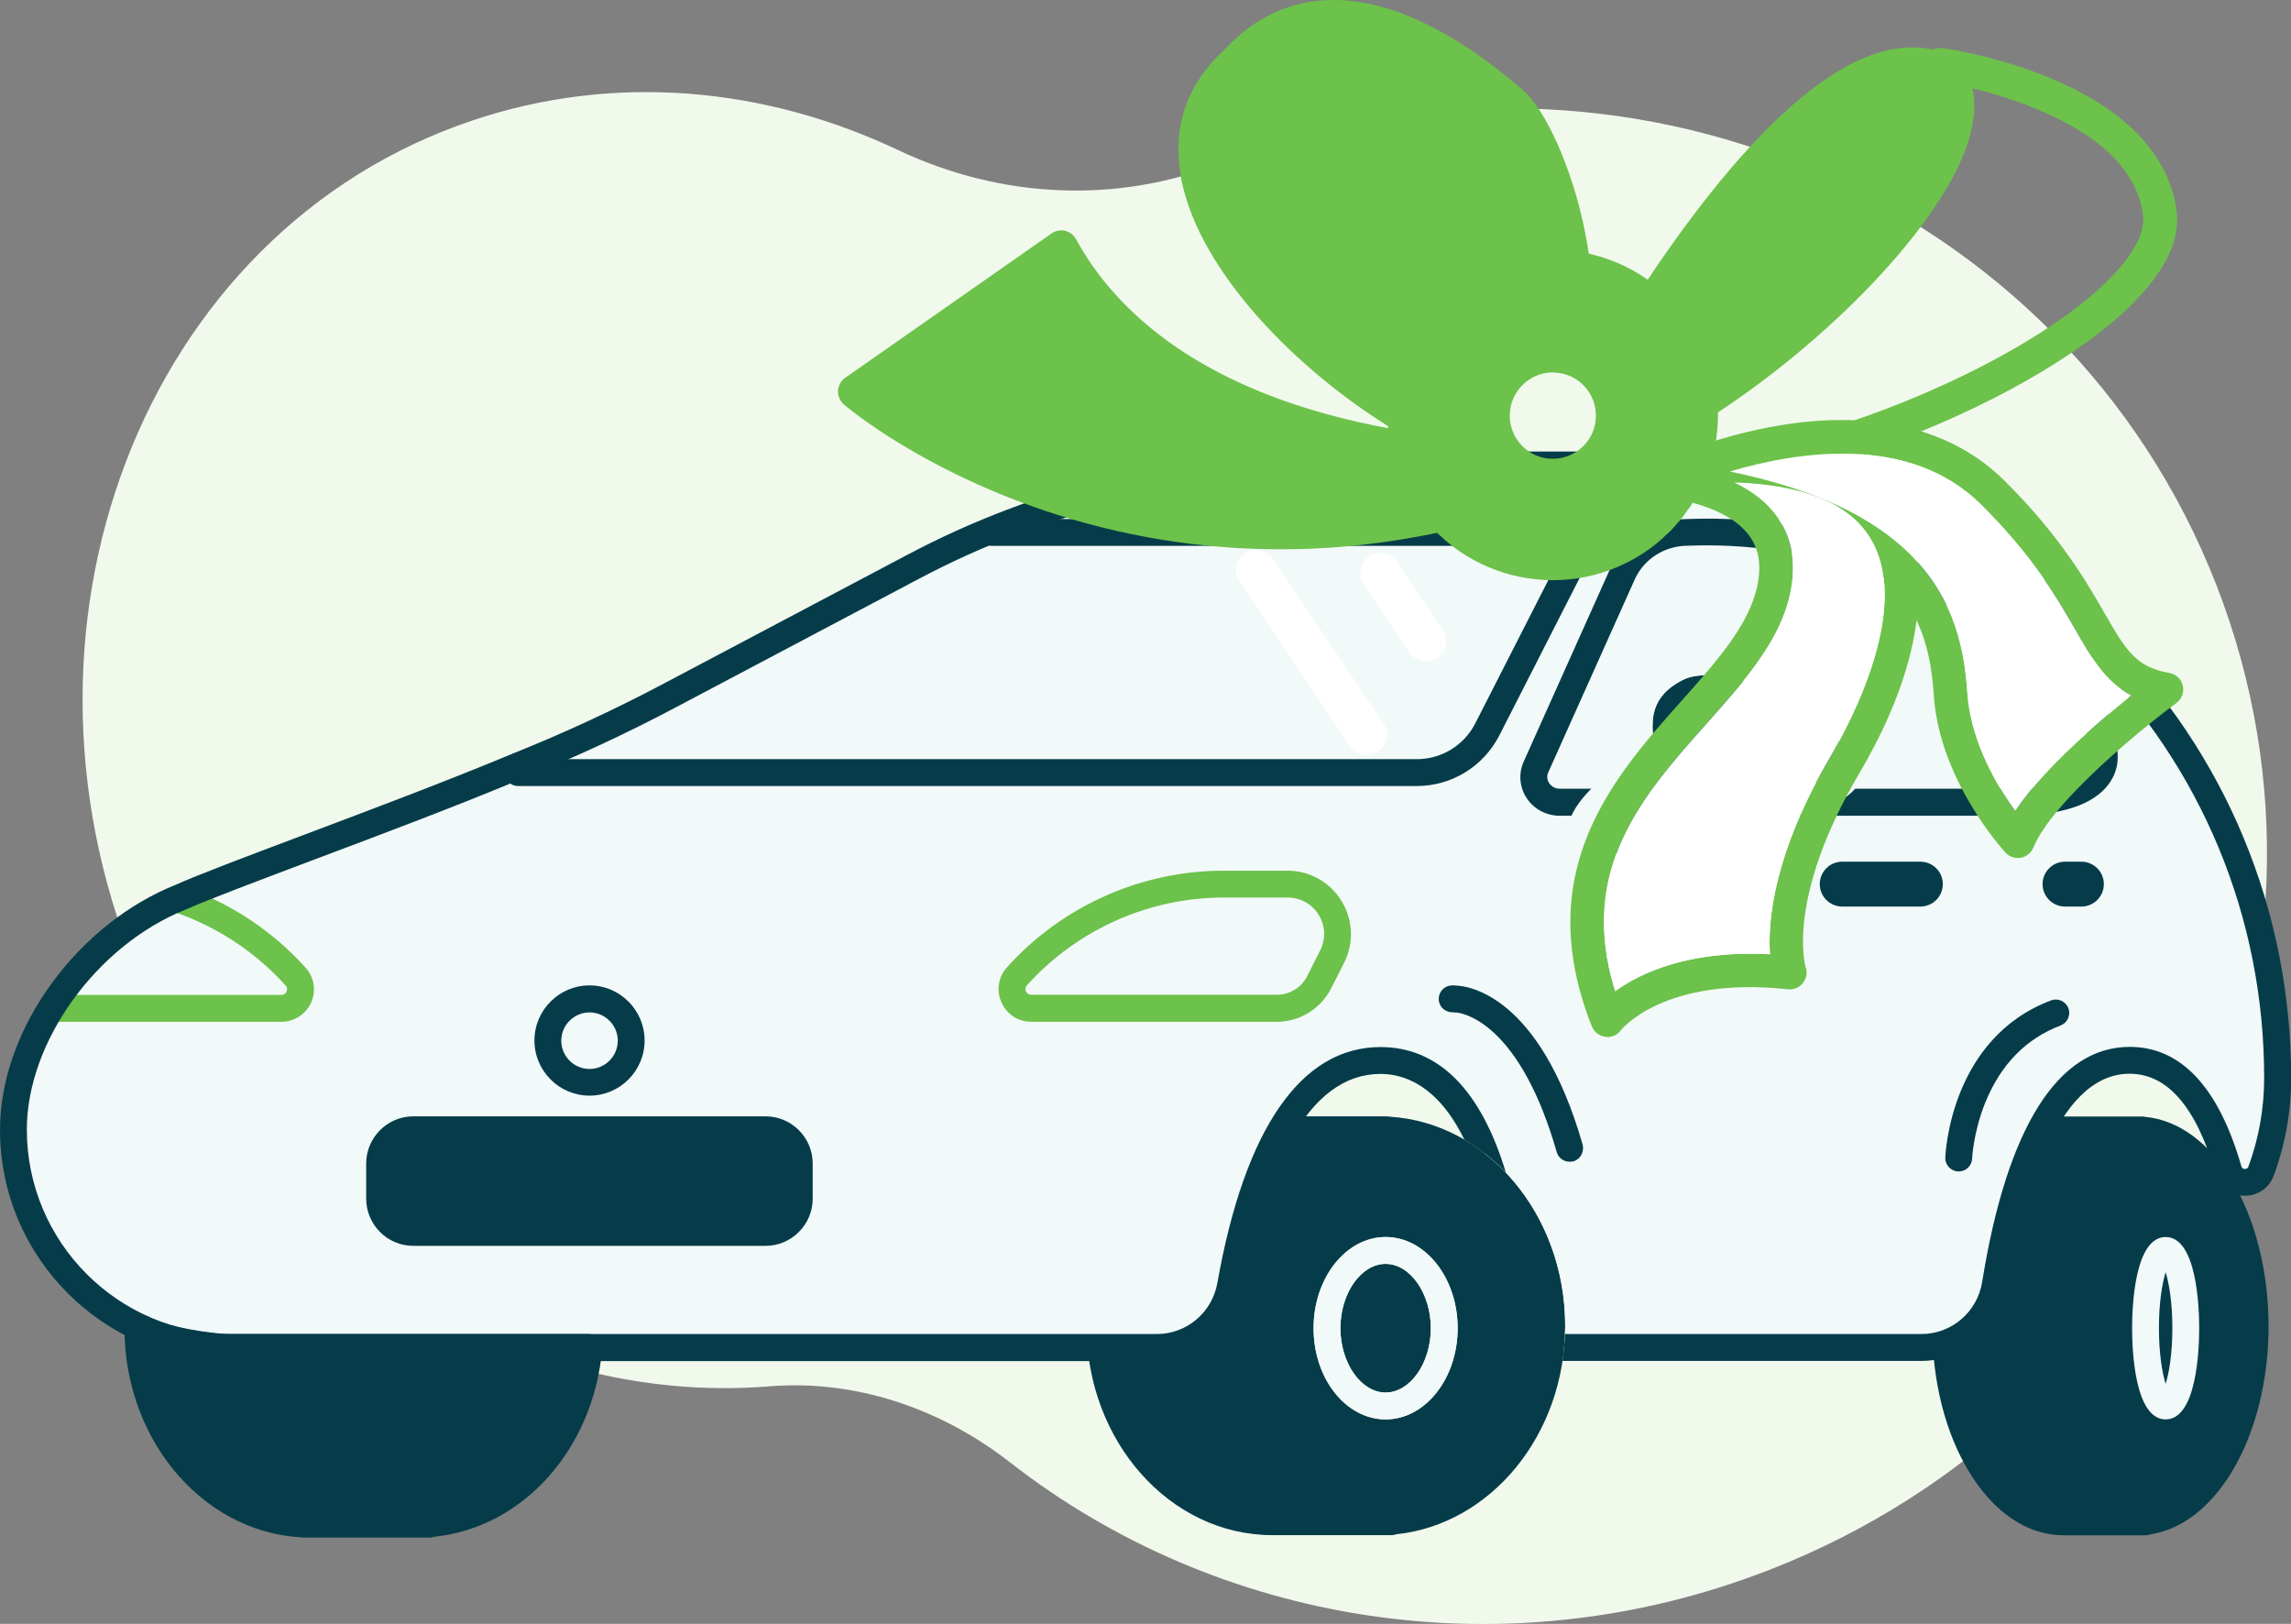 <svg width="206" height="146" viewBox="0 0 206 146" fill="none" xmlns="http://www.w3.org/2000/svg">
<rect x="0" y="0" width="206" height="146" fill="#808080" stroke="none"/>
<g clip-path="url(#clip0_20967_25603)">
<path d="M109.89 14.617C109.842 14.633 109.779 14.665 109.731 14.681C100.523 18.304 90.125 17.922 80.743 13.489C68.804 7.833 55.294 6.546 42.562 10.804C12.764 20.75 -1.032 56.849 12.843 88.515C23.273 112.316 46.309 126.489 69.153 124.646C76.742 124.026 84.442 126.505 90.839 131.494C109.382 145.952 135.211 150.465 159.12 141.138C194.903 127.188 212.906 87.562 199.3 52.623C185.695 17.684 145.673 0.667 109.89 14.617Z" fill="#F1F9ED"/>
<path d="M140.736 119.196C140.736 109.17 133.735 100.94 124.955 100.4C124.876 100.384 124.781 100.368 124.686 100.368H114.414C105.19 100.368 97.697 108.821 97.697 119.196C97.697 129.571 105.19 138.024 114.414 138.024H125.13C125.289 138.024 125.432 137.992 125.559 137.944C134.052 137.055 140.736 128.999 140.736 119.196Z" fill="#063C4A"/>
<path d="M124.59 127.617C121.018 127.617 118.113 123.947 118.113 119.418C118.113 114.906 121.018 111.22 124.59 111.22C128.162 111.22 131.068 114.89 131.068 119.418C131.068 123.931 128.162 127.617 124.59 127.617ZM124.59 113.635C122.384 113.635 120.526 116.272 120.526 119.418C120.526 122.548 122.384 125.202 124.59 125.202C126.797 125.202 128.655 122.564 128.655 119.418C128.655 116.288 126.797 113.635 124.59 113.635Z" fill="#E3FDD7"/>
<path d="M200.682 106.12C198.618 102.704 195.872 100.702 192.887 100.416C192.792 100.4 192.697 100.384 192.601 100.384H185.568C182.298 100.384 179.25 102.418 177.027 106.136C174.916 109.647 173.741 114.302 173.741 119.212C173.741 124.137 174.9 128.777 177.027 132.288C179.266 135.99 182.298 138.04 185.568 138.04H192.919C193.093 138.04 193.252 138.008 193.395 137.945C196.189 137.5 198.745 135.529 200.698 132.304C202.809 128.793 203.984 124.137 203.984 119.228C203.968 114.271 202.793 109.631 200.682 106.12Z" fill="#063C4A"/>
<path d="M149.721 41.803H118.97C106.143 41.803 93.506 44.933 82.155 50.939L60.215 62.537C55.786 64.889 51.23 67.002 46.562 68.861C36.084 73.246 20.526 78.728 16.192 80.666C8.096 83.939 1.206 92.821 1.206 101.576C1.206 112.396 9.969 121.166 20.78 121.166H84.124H104C107.286 121.166 110.08 118.799 110.651 115.573C112.255 106.501 115.906 95.363 124.13 95.363C128.781 95.363 131.702 98.954 133.528 103.736C137.878 107.137 140.735 112.809 140.735 119.212C140.735 119.879 140.704 120.531 140.64 121.182H172.74C176.074 121.182 178.884 118.751 179.408 115.462C180.853 106.422 184.123 95.363 191.458 95.363C196.046 95.363 198.76 99.733 200.348 105.23C200.761 106.66 202.761 106.723 203.269 105.325C204.237 102.704 204.761 99.876 204.761 96.92C204.793 66.478 180.138 41.803 149.721 41.803Z" fill="#F2F9F9"/>
<path d="M194.728 127.617C191.934 127.617 191.712 121.341 191.712 119.418C191.712 117.496 191.934 111.22 194.728 111.22C197.522 111.22 197.745 117.496 197.745 119.418C197.745 121.341 197.522 127.617 194.728 127.617ZM194.728 114.382C194.427 115.351 194.125 117.067 194.125 119.403C194.125 121.738 194.427 123.454 194.728 124.423C195.03 123.454 195.332 121.738 195.332 119.403C195.332 117.067 195.03 115.367 194.728 114.382Z" fill="#F2F9F9"/>
<path d="M127.385 70.672H46.579C45.912 70.672 45.372 70.132 45.372 69.465C45.372 68.797 45.912 68.257 46.579 68.257H127.385C129.623 68.257 131.639 67.018 132.655 65.032L139.768 51.082C139.99 50.653 139.974 50.16 139.72 49.731C139.466 49.318 139.037 49.08 138.545 49.08H89.204C88.537 49.08 87.998 48.539 87.998 47.872C87.998 47.205 88.537 46.665 89.204 46.665H138.545C139.879 46.665 141.085 47.348 141.784 48.476C142.482 49.604 142.53 51.002 141.927 52.178L134.814 66.128C133.37 68.925 130.528 70.672 127.385 70.672Z" fill="#063C4A"/>
<path d="M180.805 73.342H140.244C139.021 73.342 137.91 72.738 137.259 71.737C136.624 70.752 136.529 69.544 137.005 68.48L144.784 51.129C145.991 48.428 148.721 46.681 151.753 46.665C165.724 46.093 178.773 52.353 185.52 58.819C188.584 61.759 190.236 64.619 190.315 67.097C190.442 67.653 190.648 69.068 189.632 70.466C188.251 72.372 185.282 73.342 180.805 73.342ZM153.5 49.032C152.928 49.032 152.373 49.048 151.817 49.064C151.801 49.064 151.785 49.064 151.769 49.064C149.69 49.064 147.816 50.255 146.991 52.099L139.212 69.449C139.021 69.878 139.18 70.228 139.291 70.402C139.498 70.72 139.847 70.911 140.244 70.911H180.805C185.552 70.911 187.108 69.767 187.632 69.084C188.124 68.416 187.965 67.733 187.949 67.638C187.902 67.51 187.886 67.399 187.886 67.256C187.886 65.461 186.41 63.014 183.838 60.551C180.488 57.342 175.725 54.418 170.423 52.337C164.882 50.176 159.072 49.032 153.5 49.032Z" fill="#063C4A"/>
<path d="M114.811 91.868H92.728C91.553 91.868 90.522 91.2 90.045 90.12C89.569 89.04 89.76 87.832 90.553 86.958C95.522 81.445 102.619 78.283 110.032 78.283H115.763C117.764 78.283 119.574 79.3 120.621 81C121.669 82.7 121.749 84.781 120.859 86.561L119.701 88.849C118.748 90.708 116.875 91.868 114.811 91.868ZM110.032 80.698C103.301 80.698 96.856 83.574 92.347 88.579C92.157 88.801 92.204 89.024 92.252 89.135C92.299 89.246 92.427 89.437 92.728 89.437H114.811C115.97 89.437 117.018 88.801 117.542 87.752L118.7 85.465C119.224 84.432 119.177 83.24 118.573 82.255C117.97 81.27 116.922 80.698 115.779 80.698H110.032Z" fill="#6CC24A"/>
<path d="M68.836 100.368H37.164C34.831 100.368 32.926 102.275 32.926 104.61V107.772C32.926 110.108 34.831 112.014 37.164 112.014H68.836C71.17 112.014 73.075 110.108 73.075 107.772V104.61C73.075 102.275 71.17 100.368 68.836 100.368Z" fill="#063C4A"/>
<path d="M53.008 98.509C50.277 98.509 48.055 96.285 48.055 93.552C48.055 90.819 50.277 88.595 53.008 88.595C55.738 88.595 57.961 90.819 57.961 93.552C57.961 96.285 55.738 98.509 53.008 98.509ZM53.008 91.026C51.611 91.026 50.468 92.17 50.468 93.568C50.468 94.966 51.611 96.11 53.008 96.11C54.405 96.11 55.548 94.966 55.548 93.568C55.548 92.17 54.405 91.026 53.008 91.026Z" fill="#063C4A"/>
<path d="M172.677 81.508H165.644C164.533 81.508 163.628 80.603 163.628 79.49C163.628 78.378 164.533 77.473 165.644 77.473H172.677C173.788 77.473 174.693 78.378 174.693 79.49C174.693 80.603 173.788 81.508 172.677 81.508Z" fill="#063C4A"/>
<path d="M187.156 81.508H185.679C184.568 81.508 183.663 80.603 183.663 79.49C183.663 78.378 184.568 77.473 185.679 77.473H187.156C188.267 77.473 189.172 78.378 189.172 79.49C189.172 80.603 188.267 81.508 187.156 81.508Z" fill="#063C4A"/>
<path d="M122.908 67.876C122.32 67.876 121.749 67.59 121.399 67.082L111.461 52.273C110.906 51.447 111.128 50.319 111.954 49.763C112.779 49.207 113.906 49.429 114.462 50.255L124.416 65.064C124.971 65.89 124.749 67.018 123.924 67.574C123.606 67.781 123.257 67.876 122.908 67.876Z" fill="white"/>
<path d="M128.242 59.455C127.655 59.455 127.084 59.169 126.734 58.661L122.623 52.544C122.067 51.717 122.289 50.589 123.115 50.033C123.94 49.477 125.067 49.699 125.623 50.526L129.735 56.643C130.29 57.469 130.068 58.597 129.243 59.153C128.941 59.344 128.592 59.455 128.242 59.455Z" fill="white"/>
<path d="M25.29 91.868H4.969C4.302 91.868 3.763 91.328 3.763 90.66C3.763 89.993 4.302 89.453 4.969 89.453H25.29C25.576 89.453 25.718 89.262 25.766 89.151C25.814 89.04 25.877 88.817 25.671 88.595C23.035 85.671 19.686 83.431 15.987 82.112C15.352 81.89 15.034 81.191 15.257 80.571C15.479 79.935 16.177 79.618 16.797 79.84C20.876 81.302 24.56 83.764 27.465 86.99C28.259 87.864 28.449 89.071 27.973 90.152C27.481 91.2 26.465 91.868 25.29 91.868Z" fill="#6CC24A"/>
<path d="M144.672 76.503C140.084 74.406 149.054 70.196 148.863 68.035C148.673 65.858 147.673 62.982 151.261 61.139C154.849 59.296 165.644 63.681 165.644 67.669C165.644 71.641 158.008 70.815 154.483 71.8C150.959 72.754 149.26 78.601 144.672 76.503Z" fill="#063C4A"/>
<path d="M153.5 60.71C158.072 60.71 165.644 64.333 165.644 67.669C165.644 71.641 158.008 70.815 154.484 71.8C151.499 72.627 149.801 76.98 146.562 76.98C145.99 76.98 145.371 76.837 144.673 76.535C140.085 74.438 149.054 70.227 148.864 68.067C148.673 65.89 147.673 63.014 151.261 61.171C151.848 60.837 152.626 60.71 153.5 60.71ZM153.5 58.295C152.182 58.295 151.071 58.533 150.15 58.994C145.546 61.362 146.07 65.302 146.356 67.415C146.371 67.542 146.387 67.669 146.403 67.781C146.054 68.194 145.276 68.893 144.736 69.37C142.799 71.101 140.609 73.056 140.974 75.55C141.117 76.503 141.704 77.822 143.641 78.712C144.609 79.157 145.594 79.379 146.53 79.379C149.324 79.379 151.182 77.52 152.658 76.027C153.5 75.185 154.373 74.311 155.103 74.12C155.897 73.898 157.135 73.771 158.421 73.644C160.342 73.453 162.326 73.262 164.009 72.674C167.502 71.451 168.026 69.02 168.026 67.669C168.026 65.191 166.025 62.76 162.39 60.806C159.532 59.248 156.119 58.295 153.5 58.295Z" fill="#F2F9F9"/>
<path d="M53.818 120.34C53.596 120.086 53.262 119.943 52.929 119.943H20.21C17.146 119.657 14.812 119.132 12.875 118.306C12.494 118.147 12.066 118.179 11.732 118.402C11.399 118.624 11.192 119.005 11.192 119.418C11.192 129.794 18.686 138.246 27.909 138.246H38.625C38.768 138.246 38.927 138.215 39.054 138.167C47.039 137.341 53.358 130.302 54.151 121.262C54.167 120.928 54.04 120.594 53.818 120.34Z" fill="#063C4A"/>
<path d="M141.133 104.451C140.609 104.451 140.117 104.102 139.974 103.578C136.767 92.392 131.957 91.169 131.02 91.041C130.989 91.041 130.782 91.026 130.512 91.01C129.845 90.978 129.322 90.406 129.369 89.739C129.401 89.087 129.957 88.579 130.608 88.595C130.782 88.595 130.909 88.595 130.925 88.611C131.893 88.642 138.402 89.341 142.292 102.863C142.482 103.498 142.149 104.197 141.514 104.404C141.371 104.436 141.244 104.451 141.133 104.451Z" fill="#063C4A"/>
<path d="M176.122 105.325C176.106 105.325 176.09 105.325 176.074 105.325C175.408 105.294 174.884 104.737 174.915 104.07C174.931 103.641 175.423 93.329 184.425 89.945C185.044 89.707 185.742 90.025 185.981 90.644C186.219 91.264 185.901 91.963 185.282 92.201C182.171 93.377 179.9 95.713 178.503 99.145C177.44 101.798 177.328 104.134 177.328 104.165C177.297 104.817 176.773 105.325 176.122 105.325Z" fill="#063C4A"/>
<path d="M189.505 57.088C178.869 46.442 164.74 40.595 149.706 40.595H118.971C106 40.595 93.062 43.805 81.6 49.874L59.66 61.473C55.278 63.793 50.722 65.906 46.118 67.749C40.451 70.116 33.418 72.77 27.21 75.105C22.146 77.012 17.765 78.664 15.748 79.57C11.541 81.254 7.62 84.368 4.699 88.34C1.667 92.471 0 97.159 0 101.576C0 113.047 9.319 122.374 20.781 122.374H104C107.874 122.374 111.16 119.593 111.843 115.78C112.811 110.298 114.208 105.881 115.97 102.64C118.177 98.604 120.923 96.555 124.13 96.555C126.242 96.555 129.29 97.572 131.671 102.465C133.036 103.26 134.291 104.261 135.402 105.421C133.163 98.001 129.353 94.14 124.13 94.14C116.986 94.14 111.922 101.48 109.461 115.351C108.985 118.02 106.699 119.943 104 119.943H20.781C10.652 119.943 2.413 111.697 2.413 101.56C2.413 93.679 8.668 85.004 16.653 81.794C16.669 81.794 16.685 81.778 16.701 81.778C18.654 80.905 23.003 79.268 28.052 77.361C34.275 75.026 41.324 72.372 47.023 69.973C51.706 68.098 56.326 65.953 60.787 63.586L82.727 51.987C93.856 46.109 106.381 42.994 118.971 42.994H149.721C164.105 42.994 177.631 48.603 187.807 58.788C197.983 68.972 203.587 82.509 203.587 96.904C203.587 99.653 203.111 102.338 202.174 104.88C202.111 105.071 201.952 105.103 201.841 105.103C201.682 105.103 201.587 105.023 201.539 104.865C199.491 97.746 196.11 94.124 191.49 94.124C185.029 94.124 180.456 101.417 178.234 115.24C177.805 117.957 175.487 119.943 172.757 119.943H140.72C140.688 120.769 140.609 121.563 140.498 122.358H172.757C176.694 122.358 179.996 119.53 180.631 115.621C181.774 108.503 184.695 96.539 191.49 96.539C194.903 96.539 197.491 99.558 199.221 105.532C199.555 106.692 200.555 107.47 201.761 107.502C202.968 107.55 204.031 106.835 204.444 105.707C205.492 102.894 206.016 99.923 206.016 96.888C206 81.858 200.142 67.717 189.505 57.088Z" fill="#063C4A"/>
<path d="M124.59 127.617C121.018 127.617 118.113 123.947 118.113 119.418C118.113 114.906 121.018 111.22 124.59 111.22C128.162 111.22 131.068 114.89 131.068 119.418C131.068 123.931 128.162 127.617 124.59 127.617ZM124.59 113.635C122.384 113.635 120.526 116.272 120.526 119.418C120.526 122.548 122.384 125.202 124.59 125.202C126.797 125.202 128.655 122.564 128.655 119.418C128.655 116.288 126.797 113.635 124.59 113.635Z" fill="#F2F9F9"/>
<path d="M143.069 31.38C143.482 27.503 143.117 23.881 142.546 20.989C141.355 14.856 138.783 9.644 136.973 8.135L136.703 7.897C134.957 6.435 130.893 3.019 126.003 1.192C119.685 -1.176 114.144 4.81724e-06 110.001 4.576C106.572 7.706 105.286 11.805 106.286 16.429C107.985 24.421 116.43 33.191 125.241 38.577C107.953 35.463 100.206 27.821 96.745 21.497C96.538 21.116 96.189 20.846 95.76 20.75C95.348 20.655 94.903 20.735 94.554 20.989L75.996 33.97C75.615 34.24 75.376 34.669 75.345 35.13C75.329 35.59 75.519 36.051 75.869 36.353C76.154 36.607 83.124 42.502 95.126 46.299C102.158 48.524 109.461 49.556 116.843 49.366C120.098 49.286 123.368 48.953 126.638 48.397C132.639 47.364 138.64 45.553 144.609 42.947C145.292 42.645 145.673 41.946 145.53 41.231C145.514 41.151 145.498 41.088 145.467 41.024C146.133 39.976 146.498 38.768 146.53 37.497C146.578 34.891 145.181 32.587 143.069 31.38ZM136.957 34.558C137.529 34.017 138.212 33.668 138.974 33.541C139.212 33.493 139.466 33.477 139.72 33.493C141.847 33.541 143.546 35.304 143.498 37.449C143.482 38.482 143.054 39.451 142.307 40.166C141.561 40.881 140.577 41.263 139.545 41.247C138.513 41.231 137.545 40.802 136.83 40.055C136.116 39.308 135.735 38.323 135.751 37.291C135.783 36.226 136.211 35.273 136.957 34.558Z" fill="#6CC24A"/>
<path d="M174.661 4.322C174.375 4.274 174.09 4.338 173.836 4.449C172.343 4.131 170.756 4.21 169.089 4.687C159.532 7.42 148.959 23.261 143.101 33.239C144.307 34.256 145.053 35.781 145.022 37.465C145.006 37.99 144.926 38.498 144.768 38.975C144.752 39.038 144.72 39.102 144.704 39.165C144.672 39.245 144.641 39.34 144.609 39.419C144.577 39.483 144.545 39.547 144.514 39.61C144.482 39.69 144.434 39.769 144.402 39.849C144.371 39.912 144.339 39.976 144.307 40.023C144.26 40.103 144.212 40.182 144.164 40.246C144.133 40.293 144.101 40.357 144.053 40.405C144.006 40.484 143.942 40.563 143.879 40.643C143.847 40.691 143.815 40.738 143.767 40.786C143.688 40.865 143.625 40.961 143.545 41.04C142.545 42.121 141.1 42.772 139.513 42.74C139.164 42.74 138.83 42.693 138.513 42.629C138.671 43.058 139.021 43.408 139.481 43.551C142.116 44.377 147.276 45.267 155.595 43.837C158.5 43.344 161.802 42.566 165.517 41.39C175.153 38.371 184.266 33.731 189.902 28.997C194.172 25.39 196.125 22.006 195.712 18.939C194.109 7.134 175.455 4.433 174.661 4.322ZM192.696 19.336C192.95 21.259 191.267 23.865 187.933 26.677C182.678 31.11 173.74 35.638 164.596 38.498C157.786 40.627 151.483 41.66 146.435 41.549C158.913 36.004 174.518 21.672 177.122 12.25C177.598 10.518 177.614 9.104 177.36 7.944C178.995 8.342 181.107 8.961 183.234 9.851C188.997 12.25 192.172 15.444 192.696 19.336Z" fill="#6CC24A"/>
<path d="M139.624 42.645C142.57 42.645 144.958 40.255 144.958 37.306C144.958 34.358 142.57 31.968 139.624 31.968C136.678 31.968 134.29 34.358 134.29 37.306C134.29 40.255 136.678 42.645 139.624 42.645Z" stroke="#6CC24A" stroke-width="19.035" stroke-miterlimit="10"/>
<path d="M181.694 77.123C181.186 77.203 180.678 77.028 180.329 76.662C180.091 76.392 174.391 70.148 173.883 62.522C173.661 59.233 173.01 55.435 169.787 52.162C166.009 48.301 159.167 45.711 149.467 44.456C148.8 44.377 148.276 43.852 148.165 43.201C148.054 42.534 148.403 41.882 149.006 41.596C149.213 41.501 154.023 39.213 160.215 38.212C168.629 36.861 175.55 38.577 180.218 43.201C185.202 48.142 187.52 52.162 189.219 55.102C191.14 58.438 192.029 59.979 195.061 60.504C195.664 60.615 196.141 61.06 196.268 61.648C196.411 62.236 196.172 62.855 195.696 63.205C192.696 65.413 184.52 72.07 182.837 76.201C182.647 76.678 182.218 77.028 181.694 77.123C181.71 77.123 181.71 77.123 181.694 77.123ZM155.547 42.391C163.056 43.948 168.454 46.458 171.946 50.033C175.884 54.037 176.661 58.708 176.9 62.315C177.201 66.732 179.63 70.752 181.202 72.913C182.583 70.831 184.837 68.4 187.949 65.636C189.298 64.428 190.6 63.364 191.632 62.522C189.298 61.298 188.108 59.217 186.6 56.595C184.901 53.656 182.789 49.985 178.09 45.33C171.692 39.006 161.643 40.579 155.547 42.391Z" fill="#6CC24A"/>
<path d="M144.8 93.218C144.657 93.25 144.498 93.25 144.34 93.218C143.8 93.139 143.34 92.789 143.133 92.281C137.593 78.283 145.133 69.83 151.182 63.03C154.309 59.519 157.278 56.198 158.008 52.687C158.437 50.684 158.12 49.096 157.04 47.856C154.214 44.551 146.705 44.202 144.07 44.345C143.276 44.393 142.578 43.805 142.482 42.995C142.387 42.2 142.943 41.469 143.736 41.342C157.596 39.022 166.581 40.691 170.439 46.299C172.455 49.239 172.979 53.115 171.995 57.803C171.042 62.363 168.867 66.684 167.2 69.497C160.517 80.857 162.342 86.895 162.358 86.958C162.533 87.451 162.438 87.975 162.104 88.388C161.787 88.801 161.279 88.992 160.755 88.944C149.594 87.737 145.768 92.599 145.721 92.646C145.514 92.948 145.165 93.155 144.8 93.218ZM155.945 43.376C157.246 44.011 158.437 44.822 159.358 45.902C161.057 47.888 161.596 50.383 160.977 53.338C160.072 57.628 156.85 61.25 153.452 65.064C147.737 71.483 141.815 78.108 145.229 89.119C147.467 87.498 151.833 85.401 159.151 85.798C158.945 82.811 159.453 76.773 164.613 67.987C166.454 64.857 172.153 54.148 167.962 48.047C165.962 45.123 161.882 43.566 155.945 43.376Z" fill="#6CC24A"/>
<path d="M155.944 43.376C157.246 44.011 158.436 44.822 159.357 45.902C161.056 47.888 161.596 50.383 160.977 53.338C160.072 57.628 156.849 61.25 153.452 65.064C147.736 71.483 141.815 78.108 145.228 89.119C147.467 87.498 151.832 85.401 159.151 85.798C158.945 82.811 159.453 76.774 164.612 67.987C166.454 64.857 172.153 54.148 167.962 48.047C165.977 45.123 161.897 43.566 155.944 43.376Z" fill="white"/>
<path d="M155.548 42.391C163.057 43.948 168.455 46.458 171.947 50.033C175.884 54.037 176.662 58.708 176.9 62.315C177.202 66.732 179.631 70.752 181.203 72.913C182.584 70.831 184.838 68.4 187.95 65.636C189.299 64.428 190.601 63.364 191.633 62.522C189.299 61.298 188.108 59.217 186.6 56.595C184.902 53.656 182.79 49.985 178.091 45.33C171.693 39.006 161.644 40.579 155.548 42.391Z" fill="white"/>
</g>
<defs>
<clipPath id="clip0_20967_25603">
<rect width="206" height="146" fill="white"/>
</clipPath>
</defs>
</svg>
